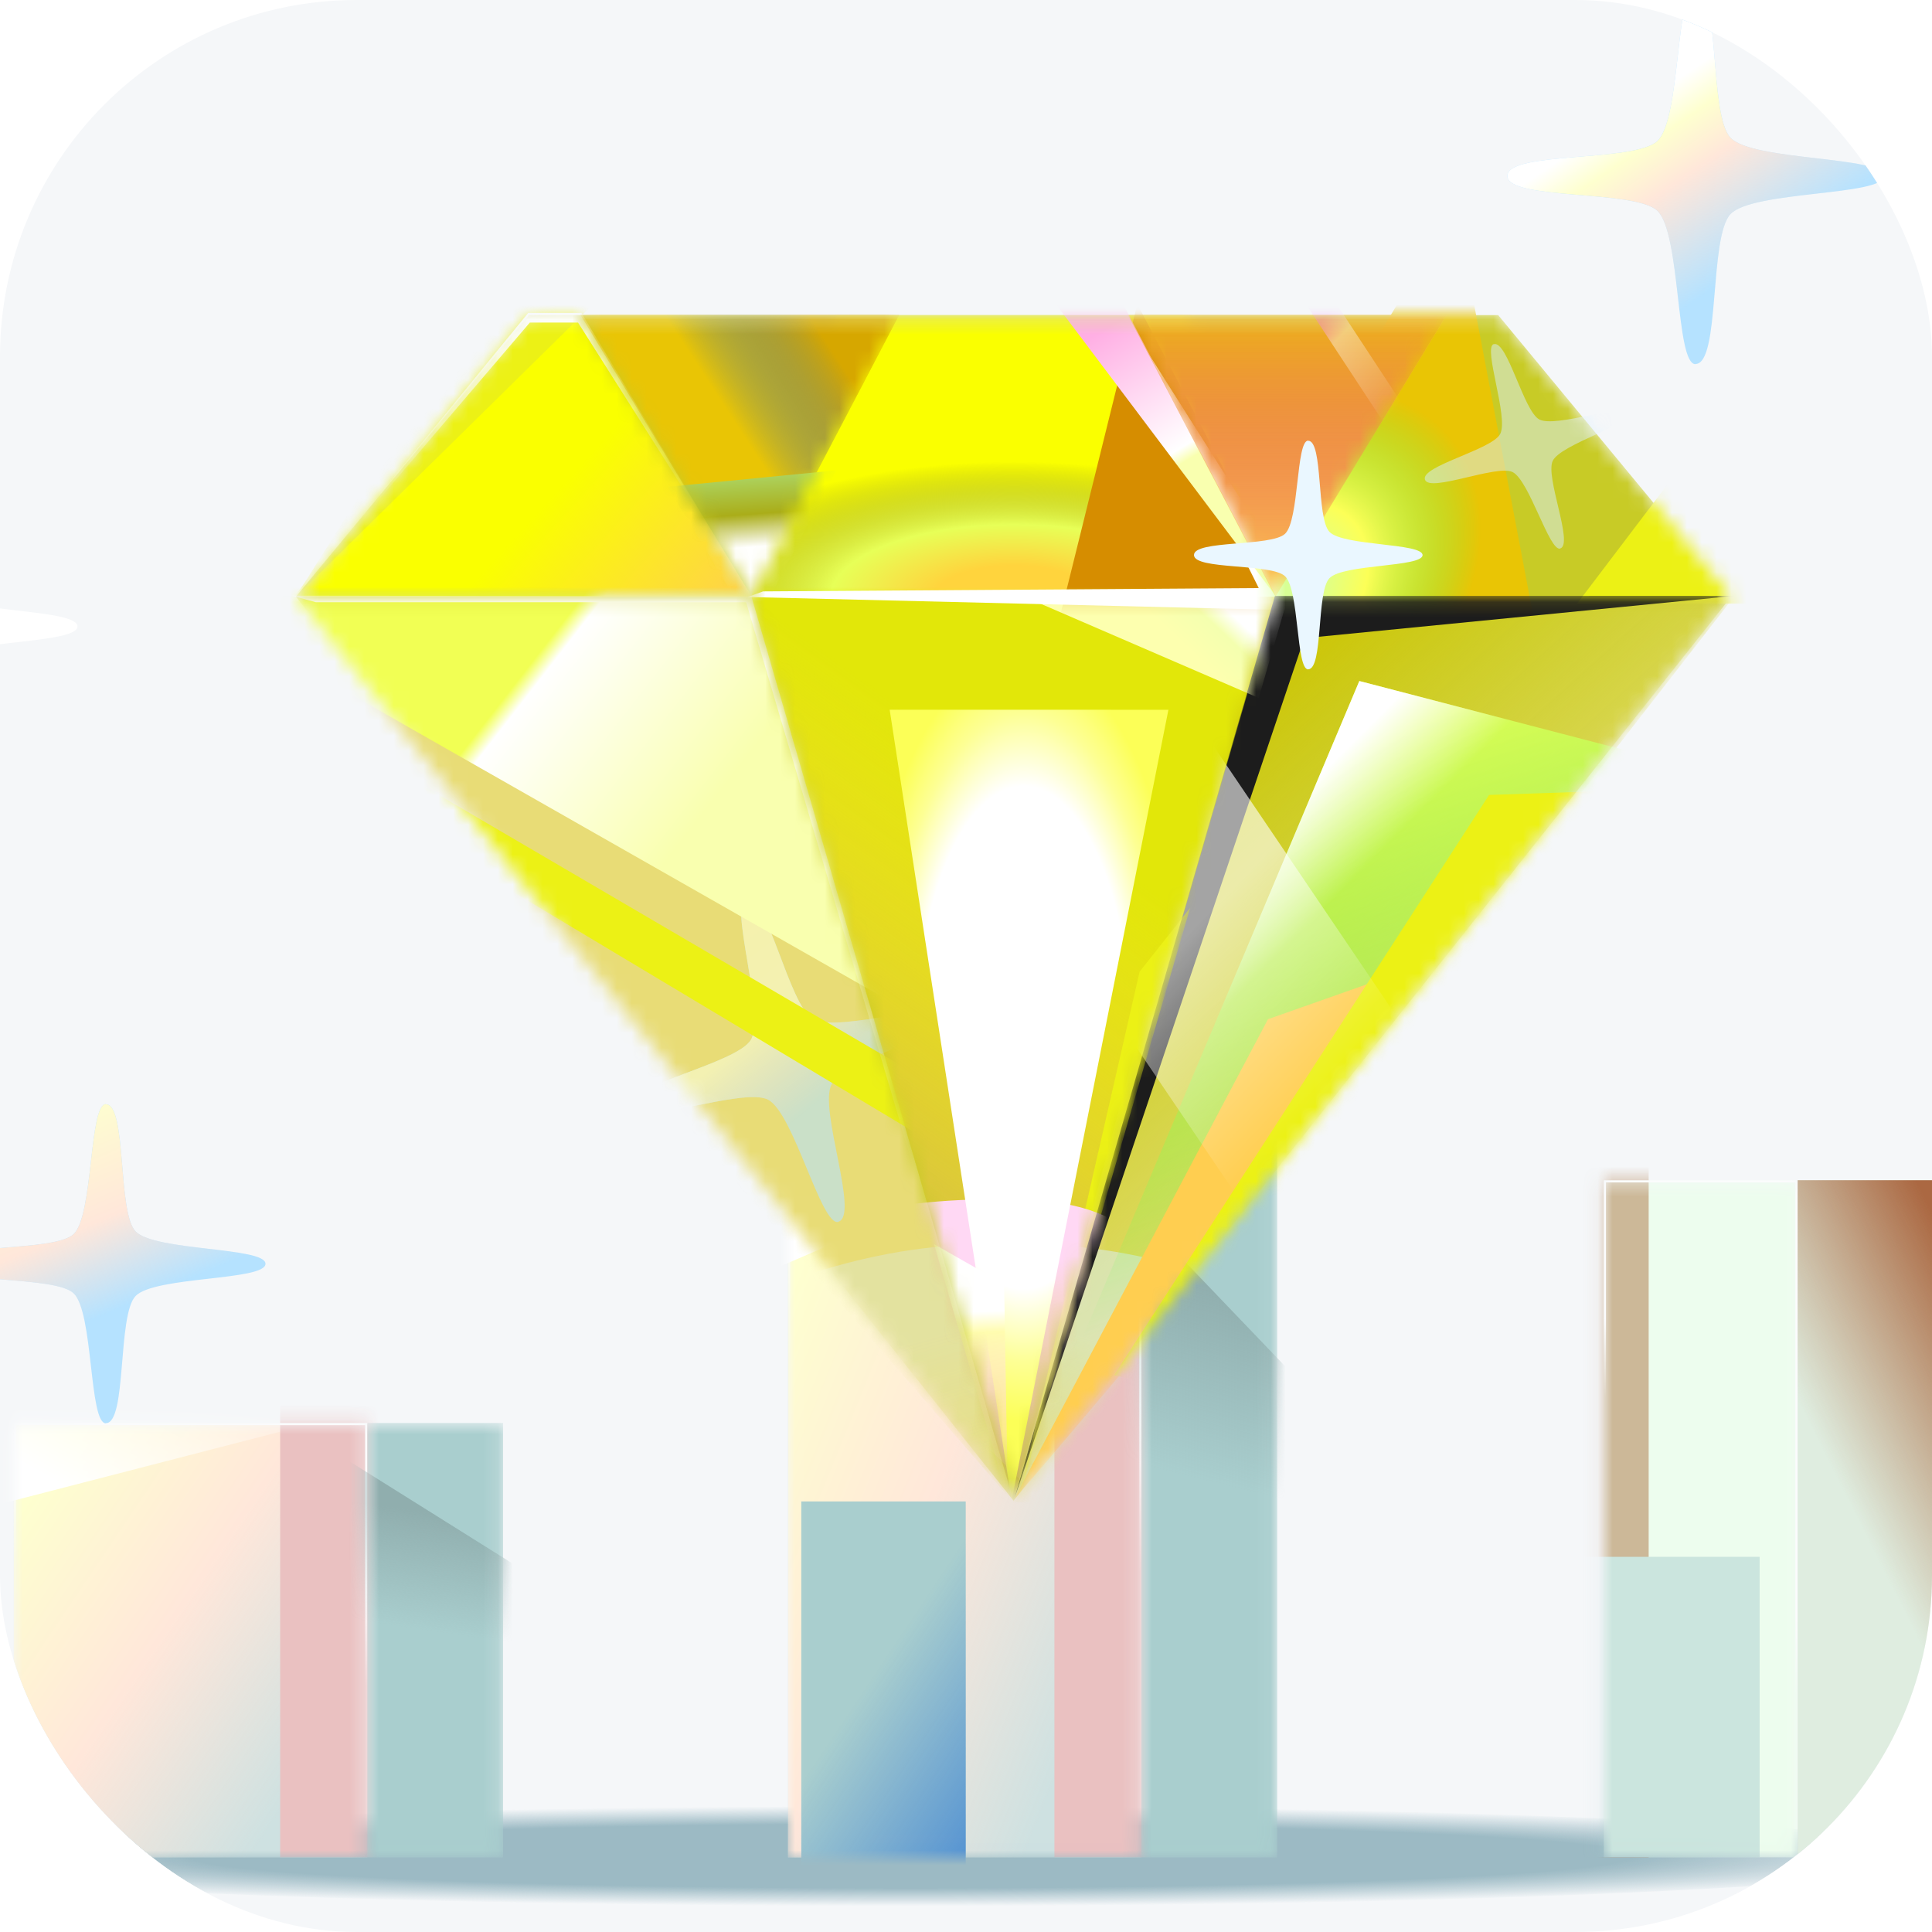 <svg width="130" height="130" fill="none" xmlns="http://www.w3.org/2000/svg"><g clip-path="url(#a)"><rect width="130" height="130" rx="24" fill="#F5F7F9"/><g clip-path="url(#b)"><g filter="url(#c)"><ellipse cx="61.25" cy="124.893" rx="70.754" ry="3.369" fill="url(#d)"/></g><mask id="e" style="mask-type:alpha" maskUnits="userSpaceOnUse" x="0" y="95" width="25" height="30"><path fill="#fff" d="M.928 95.749h23.787v29.237H.928z"/></mask><g mask="url(#e)"><path fill="#CEE1E1" d="M.928 95.746h23.787v29.237H.928z"/><path fill="url(#f)" d="M.928 95.746h23.787v29.237H.928z"/><path d="m24.713 94.822-27.266 7.045v-7.045h27.266Z" fill="url(#g)"/><g filter="url(#h)"><path fill="#EAC1C1" d="M18.852 78.761h53.392v46.215H18.852z"/></g><g filter="url(#i)"><path stroke="url(#j)" stroke-width=".147" d="M1.001 95.82h23.64v29.09H1.001z"/></g></g><mask id="k" style="mask-type:alpha" maskUnits="userSpaceOnUse" x="24" y="95" width="10" height="30"><path fill="#fff" d="M24.715 95.746h9.136v29.237h-9.136z"/></mask><g mask="url(#k)"><path fill="#A9CECE" d="M24.715 95.746h9.136v29.237h-9.136z"/><g filter="url(#l)"><path d="M49.464 114.591 21.312 96.949l-16.516 5.917 27.378 17.758 17.29-6.033Z" fill="url(#m)"/></g></g><mask id="n" style="mask-type:alpha" maskUnits="userSpaceOnUse" x="53" y="76" width="24" height="49"><path fill="#fff" d="M53.022 76.29h23.787v48.698H53.022z"/></mask><g mask="url(#n)"><path fill="#CEE1E1" d="M53.022 76.285h23.787v48.698H53.022z"/><path fill="url(#o)" d="M53.022 76.285h23.787v48.698H53.022z"/><path d="M76.806 74.747 49.541 86.482V74.747h27.266Z" fill="url(#p)"/><g filter="url(#q)"><path fill="#EAC1C1" d="M70.949 47.995h53.392v76.978H70.949z"/></g><g filter="url(#r)"><path fill="#A9CECE" d="M53.916 101.03h11.066v29.486H53.916z"/><path fill="url(#s)" d="M53.916 101.03h11.066v29.486H53.916z"/></g><g filter="url(#t)"><path stroke="url(#u)" stroke-width=".147" d="M53.095 76.359h23.64v48.551h-23.64z"/></g></g><mask id="v" style="mask-type:alpha" maskUnits="userSpaceOnUse" x="76" y="76" width="10" height="49"><path fill="#fff" d="M76.805 76.285h9.136v48.698h-9.136z"/></mask><g mask="url(#v)"><path fill="#A9CECE" d="M76.805 76.285h9.136v48.698h-9.136z"/><g filter="url(#w)"><path d="M101.554 107.673 73.401 78.287l-16.515 9.856 27.377 29.579 17.291-10.049Z" fill="url(#x)"/></g></g><mask id="y" style="mask-type:alpha" maskUnits="userSpaceOnUse" x="107" y="79" width="14" height="46"><path fill="#fff" d="M107.914 79.416h13.044v45.561h-13.044z"/></mask><g mask="url(#y)"><path fill="#EDFDEE" d="M107.914 79.416h13.044v45.561h-13.044z"/><g opacity=".5" filter="url(#z)"><path fill="#AB7442" d="M102.324-68.575h8.611v193.581h-8.611z"/><path fill="#A9CECE" d="M88.482 104.754h29.921v20.223H88.482z"/></g><path stroke="url(#A)" stroke-width=".147" d="M107.988 79.49h12.897v45.414h-12.897z"/></g><path fill="#DFEDE0" d="M120.959 79.415h9.656v45.561h-9.656z"/><path fill="url(#B)" d="M120.959 79.415h9.656v45.561h-9.656z"/><path d="M-4.058 39.837c-1.313-1.358-.609-9.077-2.121-9.077v-.012c-1.211 0-.88 7.903-2.297 9.274-1.36 1.313-9.077.61-9.077 2.12 0 1.497 7.726.806 9.077 2.119 1.418 1.37 1.086 9.274 2.297 9.274v-.013c1.512 0 .808-7.724 2.121-9.076 1.368-1.418 9.272-1.086 9.272-2.297 0-1.21-7.904-.891-9.272-2.312Z" fill="#fff"/><path d="M116.448 9.273c-1.462-1.51-.678-10.093-2.362-10.093v-.014c-1.347 0-.978 8.789-2.556 10.313-1.514 1.46-10.102.677-10.102 2.357 0 1.665 8.599.896 10.102 2.356 1.578 1.524 1.209 10.313 2.556 10.313v-.014c1.684 0 .9-8.589 2.362-10.093 1.522-1.577 10.319-1.208 10.319-2.554 0-1.346-8.797-.991-10.319-2.57Z" fill="#B5E2FF"/><path d="M116.448 9.273c-1.462-1.51-.678-10.093-2.362-10.093v-.014c-1.347 0-.978 8.789-2.556 10.313-1.514 1.46-10.102.677-10.102 2.357 0 1.665 8.599.896 10.102 2.356 1.578 1.524 1.209 10.313 2.556 10.313v-.014c1.684 0 .9-8.589 2.362-10.093 1.522-1.577 10.319-1.208 10.319-2.554 0-1.346-8.797-.991-10.319-2.57Z" fill="url(#C)"/><mask id="D" style="mask-type:alpha" maskUnits="userSpaceOnUse" x="19" y="21" width="98" height="80"><path d="M35.584 21.202h65.226l15.678 18.95-48.29 60.833-48.292-60.833 15.678-18.95Z" fill="#fff"/></mask><g mask="url(#D)"><path d="M35.584 21.202h65.226l15.678 18.95-48.29 60.833-48.292-60.833 15.678-18.95Z" fill="#C8CB26"/><g filter="url(#E)"><path d="m113.127 31.378-7.008 9.238 13.99-.001-6.982-9.237Z" fill="#ECF115"/></g><g filter="url(#F)"><path d="m103.524 43.301-5.569-29.304-17.8 29.318 23.369-.014Z" fill="#E9C505"/><path d="m103.524 43.301-5.569-29.304-17.8 29.318 23.369-.014Z" fill="url(#G)"/></g><g opacity=".5" filter="url(#H)"><path d="M103.575 28.224c-1.06-.562-2.154-5.36-3.067-5.063l-.003-.008c-.73.239 1.025 4.945.439 6.052-.563 1.06-5.36 2.154-5.063 3.066.294.904 4.823-1.034 5.897-.507 1.126.548 2.481 5.386 3.212 5.147l-.003-.007c.913-.298-1.032-4.823-.505-5.898.547-1.125 5.384-2.48 5.146-3.211-.238-.731-4.947 1.017-6.053.429Z" fill="#D8F0FF"/></g><mask id="I" style="mask-type:alpha" maskUnits="userSpaceOnUse" x="19" y="20" width="32" height="21"><path d="m38.644 20.51 11.94 19.653-30.806.003L34.73 20.883l3.914-.374Z" fill="#fff"/></mask><g mask="url(#I)"><path d="m38.644 20.51 11.94 19.653-30.806.003L34.73 20.883l3.914-.374Z" fill="#FAFF00"/><path d="m38.644 20.51 11.94 19.653-30.806.003L34.73 20.883l3.914-.374Z" fill="url(#J)"/><g filter="url(#K)"><path d="M41.54 18.863 19.884 40.175 33.88 17.99l7.66.873Z" fill="#ECF115"/></g><g filter="url(#L)"><path d="m35.543 21.053-15.64 19.106 15.746-18.453h3.247L50.568 40.14 39.125 21.053h-3.582Z" fill="url(#M)"/></g></g><mask id="N" style="mask-type:alpha" maskUnits="userSpaceOnUse" x="15" y="40" width="54" height="62"><path d="m50.569 40.153 17.677 61.011L15.28 40.16l35.289-.007Z" fill="#fff"/></mask><g mask="url(#N)"><path d="m50.569 40.153 17.677 61.011L15.28 40.16l35.289-.007Z" fill="#E8DC76"/><g opacity=".6" filter="url(#O)"><path d="M54.696 68.571c-1.624-.937-3.062-8.493-4.506-8.08l-.003-.012c-1.155.331 1.322 7.78.344 9.476-.94 1.625-8.494 3.062-8.081 4.503.41 1.429 7.592-1.343 9.24-.459 1.726.92 3.57 8.551 4.725 8.22l-.004-.012c1.444-.413-1.339-7.59-.456-9.24.918-1.726 8.549-3.57 8.218-4.724-.33-1.156-7.784 1.31-9.477.328Z" fill="#B5E2FF"/><path d="M54.696 68.571c-1.624-.937-3.062-8.493-4.506-8.08l-.003-.012c-1.155.331 1.322 7.78.344 9.476-.94 1.625-8.494 3.062-8.081 4.503.41 1.429 7.592-1.343 9.24-.459 1.726.92 3.57 8.551 4.725 8.22l-.004-.012c1.444-.413-1.339-7.59-.456-9.24.918-1.726 8.549-3.57 8.218-4.724-.33-1.156-7.784 1.31-9.477.328Z" fill="url(#P)"/></g><g filter="url(#Q)"><path d="M67.054 83.827c-7.43-.495-16.812 3.005-18.587 4.8l24.22 21.698c1.219-8.626 1.796-26.003-5.633-26.498Z" fill="url(#R)" fill-opacity=".3"/></g><g filter="url(#S)"><path d="M61.662 72.305 28.425 52.848l3.441 5.572 30.907 18.507-1.111-4.622Z" fill="#ECF115"/></g><g filter="url(#T)"><path d="M60.097 67.494 22.716 46.21l-8.16-6.484 1.577-6.097 41.374 4.71 2.59 29.154Z" fill="url(#U)"/></g><g filter="url(#V)"><path d="m50.578 40.132 17.644 60.919-.29-.642-17.727-59.887H21.253l-1.628-.443 30.953.053Z" fill="url(#W)"/></g></g><mask id="X" style="mask-type:alpha" maskUnits="userSpaceOnUse" x="68" y="40" width="49" height="62"><path d="M84.611 40.148h32.063l-47.41 60.95H68.17l16.441-60.95Z" fill="#fff"/></mask><g mask="url(#X)"><path d="M84.611 40.148h32.063l-47.41 60.95H68.17l16.441-60.95Z" fill="#E8DC76"/><path d="M84.611 40.148h32.063l-47.41 60.95H68.17l16.441-60.95Z" fill="url(#Y)"/><g filter="url(#Z)"><path d="M68.522 83.826c7.43-.495 16.813 3.006 18.587 4.8l-24.22 21.698c-1.218-8.626-1.796-26.003 5.633-26.498Z" fill="url(#aa)" fill-opacity=".5"/></g><g filter="url(#ab)"><path d="M85.787 40.098 68.21 100.98l19.553-58.038 28.979-2.85-30.955.006Z" fill="#1C1C1C"/></g><g filter="url(#ac)"><path d="m91.466 45.824-23.32 55.324 55.399-46.977-32.08-8.347Z" fill="url(#ad)"/><path d="m91.466 45.824-23.32 55.324 55.399-46.977-32.08-8.347Z" fill="url(#ae)"/></g><g filter="url(#af)"><path d="m85.32 68.58-17.143 32.405 31.98-37.644-14.836 5.239Z" fill="#FFCE50"/></g><g filter="url(#ag)"><path d="M100.197 53.49 74.965 92.534l3.035.694 32.12-40.074-9.923.336Z" fill="#ECF115"/></g><g filter="url(#ah)"><path transform="rotate(-34.097 66.936 56.403)" fill="url(#ai)" fill-opacity=".6" d="M66.936 56.403h15.667v40.822H66.936z"/></g></g><mask id="aj" style="mask-type:alpha" maskUnits="userSpaceOnUse" x="50" y="21" width="36" height="80"><path d="M56.286 21.201h23.812l5.724 18.95-17.63 60.833-17.63-60.833 5.724-18.95Z" fill="#fff"/></mask><g mask="url(#aj)"><path d="M56.286 21.201h23.812l5.724 18.95-17.63 60.833-17.63-60.833 5.724-18.95Z" fill="#E2E709"/><path d="M56.286 21.201h23.812l5.724 18.95-17.63 60.833-17.63-60.833 5.724-18.95Z" fill="url(#ak)"/><g filter="url(#al)"><path d="m76.681 65.383 3.398-4.29-11.457 39.474 8.06-35.184Z" fill="#ECF115"/></g><g filter="url(#am)"><path d="M69.606 80.772c-7.976-.45-15.036 1.167-16.905 2.863l23.004 22.984c1.685-8.547 8.88-25.002-6.099-25.847Z" fill="url(#an)"/></g><g filter="url(#ao)"><path d="m59.864 47.757 8.203 53.226L78.62 47.759l-18.756-.002Z" fill="url(#ap)"/></g><g filter="url(#aq)"><path d="m62.846 83.714 4.97 17.154-.251-14.47-4.72-2.684Z" fill="url(#ar)"/></g><g filter="url(#as)"><path d="M84.696 46.965 68.922 40.15l17.756.004-1.982 6.812Z" fill="url(#at)"/></g><mask id="au" style="mask-type:alpha" maskUnits="userSpaceOnUse" x="50" y="21" width="36" height="20"><path d="M50.586 21.206h35.31v18.946h-35.31V21.206Z" fill="#fff"/></mask><g mask="url(#au)"><path d="M50.586 21.206h35.31v18.946h-35.31V21.206Z" fill="#FAFF00"/><path d="M50.586 21.206h35.31v18.946h-35.31V21.206Z" fill="url(#av)"/><g filter="url(#aw)"><path d="m71.335 41.43 5.194-20.972 10.99 20.972H71.336Z" fill="#D68D00"/></g></g><g filter="url(#ax)"><path d="m51.348 39.792-1.047.38 37.922.92-10.98-17.358v.92L84.7 39.57l-33.352.223Z" fill="#fff"/></g><g filter="url(#ay)"><path d="m74.614 18.628 11.253 21.517-16.235-21.563 4.982.046Z" fill="url(#az)"/></g></g><mask id="aA" style="mask-type:alpha" maskUnits="userSpaceOnUse" x="39" y="21" width="22" height="20"><path d="M60.516 21.163H39.042l11.53 18.985 9.944-18.985Z" fill="#fff"/></mask><g mask="url(#aA)"><path d="M60.516 21.163H39.042l11.53 18.985 9.944-18.985Z" fill="#E9C505"/><path d="M60.516 21.163H39.042l11.53 18.985 9.944-18.985Z" fill="url(#aB)"/><g filter="url(#aC)"><path d="m44.913 32.759 5.788 9.55 5.572-10.66-11.36 1.11Z" fill="url(#aD)"/></g></g><mask id="aE" style="mask-type:alpha" maskUnits="userSpaceOnUse" x="75" y="21" width="23" height="20"><path d="M75.883 21.17h21.473l-11.53 18.984-9.943-18.984Z" fill="#fff"/></mask><g mask="url(#aE)"><path d="M75.883 21.17h21.473l-11.53 18.984-9.943-18.984Z" fill="#FFCE50"/><path d="M75.883 21.17h21.473l-11.53 18.984-9.943-18.984Z" fill="url(#aF)"/><g opacity=".4" filter="url(#aG)"><path transform="rotate(-33.295 85.147 16.309)" fill="url(#aH)" d="M85.147 16.309h1.725v22.037h-1.725z"/></g></g></g><path d="M9.125 82.86c-1.238-1.28-.574-8.557-2-8.557v-.012c-1.142 0-.829 7.451-2.165 8.743-1.283 1.238-8.558.574-8.558 1.998 0 1.412 7.284.76 8.558 1.998 1.336 1.292 1.023 8.743 2.165 8.743v-.011c1.426 0 .762-7.282 2-8.558 1.29-1.336 8.74-1.023 8.74-2.165 0-1.141-7.45-.84-8.74-2.179Z" fill="#B5E2FF"/><path d="M9.125 82.86c-1.238-1.28-.574-8.557-2-8.557v-.012c-1.142 0-.829 7.451-2.165 8.743-1.283 1.238-8.558.574-8.558 1.998 0 1.412 7.284.76 8.558 1.998 1.336 1.292 1.023 8.743 2.165 8.743v-.011c1.426 0 .762-7.282 2-8.558 1.29-1.336 8.74-1.023 8.74-2.165 0-1.141-7.45-.84-8.74-2.179Z" fill="url(#aI)"/><path d="M89.457 35.789c-.887-.918-.411-6.132-1.433-6.132v-.009c-.819 0-.594 5.34-1.552 6.266-.92.887-6.132.411-6.132 1.432 0 1.011 5.22.544 6.132 1.431.958.926.734 6.266 1.552 6.266v-.009c1.022 0 .546-5.218 1.433-6.132.924-.958 6.264-.733 6.264-1.551s-5.34-.602-6.264-1.562Z" fill="#EAF7FF"/></g></g><defs><filter id="c" x="-11.707" y="119.32" width="145.915" height="11.145" filterUnits="userSpaceOnUse" color-interpolation-filters="sRGB"><feFlood flood-opacity="0" result="BackgroundImageFix"/><feBlend in="SourceGraphic" in2="BackgroundImageFix" result="shape"/><feGaussianBlur stdDeviation="1.102" result="effect1_foregroundBlur_4349_10851"/></filter><filter id="h" x="18.117" y="78.026" width="54.86" height="47.685" filterUnits="userSpaceOnUse" color-interpolation-filters="sRGB"><feFlood flood-opacity="0" result="BackgroundImageFix"/><feBlend in="SourceGraphic" in2="BackgroundImageFix" result="shape"/><feGaussianBlur stdDeviation=".367" result="effect1_foregroundBlur_4349_10851"/></filter><filter id="i" x=".744" y="95.563" width="24.154" height="29.605" filterUnits="userSpaceOnUse" color-interpolation-filters="sRGB"><feFlood flood-opacity="0" result="BackgroundImageFix"/><feBlend in="SourceGraphic" in2="BackgroundImageFix" result="shape"/><feGaussianBlur stdDeviation=".092" result="effect1_foregroundBlur_4349_10851"/></filter><filter id="l" x="4.062" y="96.215" width="46.137" height="25.144" filterUnits="userSpaceOnUse" color-interpolation-filters="sRGB"><feFlood flood-opacity="0" result="BackgroundImageFix"/><feBlend in="SourceGraphic" in2="BackgroundImageFix" result="shape"/><feGaussianBlur stdDeviation=".367" result="effect1_foregroundBlur_4349_10851"/></filter><filter id="q" x="70.215" y="47.261" width="54.86" height="78.447" filterUnits="userSpaceOnUse" color-interpolation-filters="sRGB"><feFlood flood-opacity="0" result="BackgroundImageFix"/><feBlend in="SourceGraphic" in2="BackgroundImageFix" result="shape"/><feGaussianBlur stdDeviation=".367" result="effect1_foregroundBlur_4349_10851"/></filter><filter id="r" x="53.182" y="100.296" width="12.535" height="30.954" filterUnits="userSpaceOnUse" color-interpolation-filters="sRGB"><feFlood flood-opacity="0" result="BackgroundImageFix"/><feBlend in="SourceGraphic" in2="BackgroundImageFix" result="shape"/><feGaussianBlur stdDeviation=".367" result="effect1_foregroundBlur_4349_10851"/></filter><filter id="t" x="52.838" y="76.102" width="24.154" height="49.066" filterUnits="userSpaceOnUse" color-interpolation-filters="sRGB"><feFlood flood-opacity="0" result="BackgroundImageFix"/><feBlend in="SourceGraphic" in2="BackgroundImageFix" result="shape"/><feGaussianBlur stdDeviation=".092" result="effect1_foregroundBlur_4349_10851"/></filter><filter id="w" x="56.152" y="77.553" width="46.137" height="40.904" filterUnits="userSpaceOnUse" color-interpolation-filters="sRGB"><feFlood flood-opacity="0" result="BackgroundImageFix"/><feBlend in="SourceGraphic" in2="BackgroundImageFix" result="shape"/><feGaussianBlur stdDeviation=".367" result="effect1_foregroundBlur_4349_10851"/></filter><filter id="z" x="87.748" y="-69.31" width="31.389" height="195.05" filterUnits="userSpaceOnUse" color-interpolation-filters="sRGB"><feFlood flood-opacity="0" result="BackgroundImageFix"/><feBlend in="SourceGraphic" in2="BackgroundImageFix" result="shape"/><feGaussianBlur stdDeviation=".367" result="effect1_foregroundBlur_4349_10851"/></filter><filter id="E" x="105.752" y="31.011" width="14.725" height="9.973" filterUnits="userSpaceOnUse" color-interpolation-filters="sRGB"><feFlood flood-opacity="0" result="BackgroundImageFix"/><feBlend in="SourceGraphic" in2="BackgroundImageFix" result="shape"/><feGaussianBlur stdDeviation=".184" result="effect1_foregroundBlur_4349_10851"/></filter><filter id="F" x="79.42" y="13.263" width="24.838" height="30.787" filterUnits="userSpaceOnUse" color-interpolation-filters="sRGB"><feFlood flood-opacity="0" result="BackgroundImageFix"/><feBlend in="SourceGraphic" in2="BackgroundImageFix" result="shape"/><feGaussianBlur stdDeviation=".367" result="effect1_foregroundBlur_4349_10851"/></filter><filter id="H" x="95.72" y="23.001" width="14.063" height="14.066" filterUnits="userSpaceOnUse" color-interpolation-filters="sRGB"><feFlood flood-opacity="0" result="BackgroundImageFix"/><feBlend in="SourceGraphic" in2="BackgroundImageFix" result="shape"/><feGaussianBlur stdDeviation=".073" result="effect1_foregroundBlur_4349_10851"/></filter><filter id="K" x="19.517" y="17.622" width="22.391" height="22.92" filterUnits="userSpaceOnUse" color-interpolation-filters="sRGB"><feFlood flood-opacity="0" result="BackgroundImageFix"/><feBlend in="SourceGraphic" in2="BackgroundImageFix" result="shape"/><feGaussianBlur stdDeviation=".184" result="effect1_foregroundBlur_4349_10851"/></filter><filter id="L" x="19.829" y="20.979" width="30.813" height="19.253" filterUnits="userSpaceOnUse" color-interpolation-filters="sRGB"><feFlood flood-opacity="0" result="BackgroundImageFix"/><feBlend in="SourceGraphic" in2="BackgroundImageFix" result="shape"/><feGaussianBlur stdDeviation=".037" result="effect1_foregroundBlur_4349_10851"/></filter><filter id="O" x="42.287" y="60.328" width="22.044" height="22.049" filterUnits="userSpaceOnUse" color-interpolation-filters="sRGB"><feFlood flood-opacity="0" result="BackgroundImageFix"/><feBlend in="SourceGraphic" in2="BackgroundImageFix" result="shape"/><feGaussianBlur stdDeviation=".073" result="effect1_foregroundBlur_4349_10851"/></filter><filter id="Q" x="48.393" y="83.706" width="25.1" height="26.693" filterUnits="userSpaceOnUse" color-interpolation-filters="sRGB"><feFlood flood-opacity="0" result="BackgroundImageFix"/><feBlend in="SourceGraphic" in2="BackgroundImageFix" result="shape"/><feGaussianBlur stdDeviation=".037" result="effect1_foregroundBlur_4349_10851"/></filter><filter id="S" x="27.689" y="52.114" width="35.819" height="25.548" filterUnits="userSpaceOnUse" color-interpolation-filters="sRGB"><feFlood flood-opacity="0" result="BackgroundImageFix"/><feBlend in="SourceGraphic" in2="BackgroundImageFix" result="shape"/><feGaussianBlur stdDeviation=".367" result="effect1_foregroundBlur_4349_10851"/></filter><filter id="T" x="13.822" y="32.895" width="47.008" height="35.333" filterUnits="userSpaceOnUse" color-interpolation-filters="sRGB"><feFlood flood-opacity="0" result="BackgroundImageFix"/><feBlend in="SourceGraphic" in2="BackgroundImageFix" result="shape"/><feGaussianBlur stdDeviation=".367" result="effect1_foregroundBlur_4349_10851"/></filter><filter id="V" x="19.552" y="40.006" width="48.745" height="61.119" filterUnits="userSpaceOnUse" color-interpolation-filters="sRGB"><feFlood flood-opacity="0" result="BackgroundImageFix"/><feBlend in="SourceGraphic" in2="BackgroundImageFix" result="shape"/><feGaussianBlur stdDeviation=".037" result="effect1_foregroundBlur_4349_10851"/></filter><filter id="Z" x="62.083" y="83.705" width="25.1" height="26.693" filterUnits="userSpaceOnUse" color-interpolation-filters="sRGB"><feFlood flood-opacity="0" result="BackgroundImageFix"/><feBlend in="SourceGraphic" in2="BackgroundImageFix" result="shape"/><feGaussianBlur stdDeviation=".037" result="effect1_foregroundBlur_4349_10851"/></filter><filter id="ab" x="66.375" y="38.256" width="52.204" height="64.56" filterUnits="userSpaceOnUse" color-interpolation-filters="sRGB"><feFlood flood-opacity="0" result="BackgroundImageFix"/><feBlend in="SourceGraphic" in2="BackgroundImageFix" result="shape"/><feGaussianBlur stdDeviation=".918" result="effect1_foregroundBlur_4349_10851"/></filter><filter id="ac" x="67.412" y="45.09" width="56.867" height="56.792" filterUnits="userSpaceOnUse" color-interpolation-filters="sRGB"><feFlood flood-opacity="0" result="BackgroundImageFix"/><feBlend in="SourceGraphic" in2="BackgroundImageFix" result="shape"/><feGaussianBlur stdDeviation=".367" result="effect1_foregroundBlur_4349_10851"/></filter><filter id="af" x="65.974" y="61.137" width="36.385" height="42.05" filterUnits="userSpaceOnUse" color-interpolation-filters="sRGB"><feFlood flood-opacity="0" result="BackgroundImageFix"/><feBlend in="SourceGraphic" in2="BackgroundImageFix" result="shape"/><feGaussianBlur stdDeviation="1.102" result="effect1_foregroundBlur_4349_10851"/></filter><filter id="ag" x="74.23" y="52.42" width="36.625" height="41.542" filterUnits="userSpaceOnUse" color-interpolation-filters="sRGB"><feFlood flood-opacity="0" result="BackgroundImageFix"/><feBlend in="SourceGraphic" in2="BackgroundImageFix" result="shape"/><feGaussianBlur stdDeviation=".367" result="effect1_foregroundBlur_4349_10851"/></filter><filter id="ah" x="66.789" y="47.473" width="36.151" height="42.881" filterUnits="userSpaceOnUse" color-interpolation-filters="sRGB"><feFlood flood-opacity="0" result="BackgroundImageFix"/><feBlend in="SourceGraphic" in2="BackgroundImageFix" result="shape"/><feGaussianBlur stdDeviation=".073" result="effect1_foregroundBlur_4349_10851"/></filter><filter id="al" x="68.256" y="60.727" width="12.19" height="40.208" filterUnits="userSpaceOnUse" color-interpolation-filters="sRGB"><feFlood flood-opacity="0" result="BackgroundImageFix"/><feBlend in="SourceGraphic" in2="BackgroundImageFix" result="shape"/><feGaussianBlur stdDeviation=".184" result="effect1_foregroundBlur_4349_10851"/></filter><filter id="am" x="52.628" y="80.622" width="26.356" height="26.071" filterUnits="userSpaceOnUse" color-interpolation-filters="sRGB"><feFlood flood-opacity="0" result="BackgroundImageFix"/><feBlend in="SourceGraphic" in2="BackgroundImageFix" result="shape"/><feGaussianBlur stdDeviation=".037" result="effect1_foregroundBlur_4349_10851"/></filter><filter id="ao" x="58.027" y="45.921" width="22.428" height="56.899" filterUnits="userSpaceOnUse" color-interpolation-filters="sRGB"><feFlood flood-opacity="0" result="BackgroundImageFix"/><feBlend in="SourceGraphic" in2="BackgroundImageFix" result="shape"/><feGaussianBlur stdDeviation=".918" result="effect1_foregroundBlur_4349_10851"/></filter><filter id="aq" x="62.478" y="83.347" width="5.705" height="17.889" filterUnits="userSpaceOnUse" color-interpolation-filters="sRGB"><feFlood flood-opacity="0" result="BackgroundImageFix"/><feBlend in="SourceGraphic" in2="BackgroundImageFix" result="shape"/><feGaussianBlur stdDeviation=".184" result="effect1_foregroundBlur_4349_10851"/></filter><filter id="as" x="68.555" y="39.782" width="18.49" height="7.551" filterUnits="userSpaceOnUse" color-interpolation-filters="sRGB"><feFlood flood-opacity="0" result="BackgroundImageFix"/><feBlend in="SourceGraphic" in2="BackgroundImageFix" result="shape"/><feGaussianBlur stdDeviation=".184" result="effect1_foregroundBlur_4349_10851"/></filter><filter id="aw" x="69.867" y="18.989" width="19.121" height="23.91" filterUnits="userSpaceOnUse" color-interpolation-filters="sRGB"><feFlood flood-opacity="0" result="BackgroundImageFix"/><feBlend in="SourceGraphic" in2="BackgroundImageFix" result="shape"/><feGaussianBlur stdDeviation=".734" result="effect1_foregroundBlur_4349_10851"/></filter><filter id="ax" x="50.227" y="23.661" width="38.069" height="17.505" filterUnits="userSpaceOnUse" color-interpolation-filters="sRGB"><feFlood flood-opacity="0" result="BackgroundImageFix"/><feBlend in="SourceGraphic" in2="BackgroundImageFix" result="shape"/><feGaussianBlur stdDeviation=".037" result="effect1_foregroundBlur_4349_10851"/></filter><filter id="ay" x="69.266" y="18.215" width="16.969" height="22.298" filterUnits="userSpaceOnUse" color-interpolation-filters="sRGB"><feFlood flood-opacity="0" result="BackgroundImageFix"/><feBlend in="SourceGraphic" in2="BackgroundImageFix" result="shape"/><feGaussianBlur stdDeviation=".184" result="effect1_foregroundBlur_4349_10851"/></filter><filter id="aC" x="44.545" y="31.281" width="12.096" height="11.395" filterUnits="userSpaceOnUse" color-interpolation-filters="sRGB"><feFlood flood-opacity="0" result="BackgroundImageFix"/><feBlend in="SourceGraphic" in2="BackgroundImageFix" result="shape"/><feGaussianBlur stdDeviation=".184" result="effect1_foregroundBlur_4349_10851"/></filter><filter id="aG" x="85" y="15.215" width="13.833" height="19.66" filterUnits="userSpaceOnUse" color-interpolation-filters="sRGB"><feFlood flood-opacity="0" result="BackgroundImageFix"/><feBlend in="SourceGraphic" in2="BackgroundImageFix" result="shape"/><feGaussianBlur stdDeviation=".073" result="effect1_foregroundBlur_4349_10851"/></filter><linearGradient id="f" x1="5.322" y1="95.746" x2="26.771" y2="110.213" gradientUnits="userSpaceOnUse"><stop stop-color="#FEFFCF"/><stop offset=".49" stop-color="#FFE7DA"/><stop offset="1" stop-color="#FFE7DA" stop-opacity="0"/></linearGradient><linearGradient id="g" x1="3.236" y1="99.426" x2="9.699" y2="87.778" gradientUnits="userSpaceOnUse"><stop stop-color="#fff"/><stop offset="1" stop-color="#fff" stop-opacity="0"/></linearGradient><linearGradient id="j" x1="28.832" y1="97.692" x2="22.532" y2="115.587" gradientUnits="userSpaceOnUse"><stop offset=".522" stop-color="#fff"/><stop offset=".861" stop-color="#fff" stop-opacity="0"/></linearGradient><linearGradient id="m" x1="27.855" y1="101.625" x2="26.697" y2="109.406" gradientUnits="userSpaceOnUse"><stop stop-color="#90AEAE"/><stop offset="1" stop-color="#90AEAE" stop-opacity="0"/></linearGradient><linearGradient id="o" x1="57.415" y1="76.285" x2="84.227" y2="87.142" gradientUnits="userSpaceOnUse"><stop stop-color="#FEFFCF"/><stop offset=".49" stop-color="#FFE7DA"/><stop offset="1" stop-color="#FFE7DA" stop-opacity="0"/></linearGradient><linearGradient id="p" x1="55.33" y1="82.416" x2="67.978" y2="68.73" gradientUnits="userSpaceOnUse"><stop stop-color="#fff"/><stop offset="1" stop-color="#fff" stop-opacity="0"/></linearGradient><linearGradient id="s" x1="79.448" y1="126.007" x2="59.022" y2="112.336" gradientUnits="userSpaceOnUse"><stop stop-color="#0057D6"/><stop offset="1" stop-color="#0057D6" stop-opacity="0"/></linearGradient><linearGradient id="u" x1="80.925" y1="79.527" x2="66.308" y2="104.456" gradientUnits="userSpaceOnUse"><stop offset=".522" stop-color="#fff"/><stop offset=".861" stop-color="#fff" stop-opacity="0"/></linearGradient><linearGradient id="x" x1="79.945" y1="86.076" x2="76.851" y2="98.556" gradientUnits="userSpaceOnUse"><stop stop-color="#90AEAE"/><stop offset="1" stop-color="#90AEAE" stop-opacity="0"/></linearGradient><linearGradient id="A" x1="121.538" y1="94.678" x2="112.241" y2="100.621" gradientUnits="userSpaceOnUse"><stop offset=".745" stop-color="#fff"/><stop offset="1" stop-color="#fff" stop-opacity="0"/></linearGradient><linearGradient id="B" x1="130.616" y1="82.76" x2="118.308" y2="88.965" gradientUnits="userSpaceOnUse"><stop stop-color="#AB6842"/><stop offset="1" stop-color="#AB6E42" stop-opacity="0"/></linearGradient><linearGradient id="C" x1="103.178" y1="4.717" x2="116.777" y2="24.68" gradientUnits="userSpaceOnUse"><stop offset=".247" stop-color="#fff"/><stop offset=".35" stop-color="#FEFFCF"/><stop offset=".483" stop-color="#FFE7DA"/><stop offset=".785" stop-color="#FFE7DA" stop-opacity="0"/></linearGradient><linearGradient id="J" x1="50.722" y1="40.877" x2="39.581" y2="30.713" gradientUnits="userSpaceOnUse"><stop stop-color="#FFCE50"/><stop offset="1" stop-color="#FFCE50" stop-opacity="0"/></linearGradient><linearGradient id="M" x1="35.235" y1="21.053" x2="35.235" y2="34.25" gradientUnits="userSpaceOnUse"><stop stop-color="#fff"/><stop offset="1" stop-color="#fff" stop-opacity="0"/></linearGradient><linearGradient id="P" x1="43.299" y1="64.9" x2="52.429" y2="76.279" gradientUnits="userSpaceOnUse"><stop stop-color="#FEFFCF"/><stop offset=".569" stop-color="#FAFFDA"/><stop offset="1" stop-color="#FFE7DA" stop-opacity="0"/></linearGradient><linearGradient id="R" x1="62.931" y1="83.779" x2="68.639" y2="104.21" gradientUnits="userSpaceOnUse"><stop offset=".279" stop-color="#D8F0FF"/><stop offset="1" stop-color="#D8F0FF" stop-opacity="0"/></linearGradient><linearGradient id="U" x1="28.7" y1="39.627" x2="55.702" y2="60.599" gradientUnits="userSpaceOnUse"><stop offset=".252" stop-color="#F1FF54"/><stop offset=".286" stop-color="#fff"/><stop offset=".701" stop-color="#F9FFAF"/></linearGradient><linearGradient id="W" x1="49.798" y1="42.249" x2="43.923" y2="76.198" gradientUnits="userSpaceOnUse"><stop stop-color="#fff"/><stop offset="1" stop-color="#fff" stop-opacity="0"/></linearGradient><linearGradient id="Y" x1="86.721" y1="41.461" x2="108.305" y2="65.264" gradientUnits="userSpaceOnUse"><stop stop-color="#CCC401"/><stop offset="1" stop-color="#B0CC01" stop-opacity="0"/></linearGradient><linearGradient id="aa" x1="72.645" y1="83.778" x2="66.937" y2="104.209" gradientUnits="userSpaceOnUse"><stop offset=".279" stop-color="#D8F0FF"/><stop offset="1" stop-color="#D8F0FF" stop-opacity="0"/></linearGradient><linearGradient id="ad" x1="91.032" y1="49.648" x2="101.518" y2="82.449" gradientUnits="userSpaceOnUse"><stop stop-color="#DDFF57"/><stop offset=".956" stop-color="#57FF5A" stop-opacity="0"/></linearGradient><linearGradient id="ae" x1="90.975" y1="45.169" x2="98.013" y2="52.207" gradientUnits="userSpaceOnUse"><stop offset=".343" stop-color="#fff"/><stop offset="1" stop-color="#fff" stop-opacity="0"/></linearGradient><linearGradient id="ai" x1="58.46" y1="72.438" x2="61.476" y2="86.299" gradientUnits="userSpaceOnUse"><stop stop-color="#fff"/><stop offset="1" stop-color="#fff" stop-opacity="0"/></linearGradient><linearGradient id="ak" x1="64.183" y1="100.749" x2="88.302" y2="67.663" gradientUnits="userSpaceOnUse"><stop stop-color="#BFA45E"/><stop offset="1" stop-color="#FFCE50" stop-opacity="0"/></linearGradient><linearGradient id="an" x1="67.407" y1="79.581" x2="71.995" y2="100.292" gradientUnits="userSpaceOnUse"><stop offset=".279" stop-color="#FFD8F4"/><stop offset="1" stop-color="#FFD8FB" stop-opacity="0"/></linearGradient><linearGradient id="ar" x1="67.625" y1="85.632" x2="68.213" y2="100.868" gradientUnits="userSpaceOnUse"><stop offset=".168" stop-color="#fff"/><stop offset=".26" stop-color="#FFFCAF"/><stop offset="1" stop-color="#FFAFF7" stop-opacity="0"/></linearGradient><linearGradient id="at" x1="85.784" y1="40.068" x2="81.226" y2="44.884" gradientUnits="userSpaceOnUse"><stop offset=".44" stop-color="#fff"/><stop offset=".638" stop-color="#F4FFAF"/><stop offset="1" stop-color="#FDFFAF"/></linearGradient><linearGradient id="az" x1="74.53" y1="22.022" x2="85.683" y2="40.566" gradientUnits="userSpaceOnUse"><stop stop-color="#FFAFE4"/><stop offset=".439" stop-color="#fff"/><stop offset=".482" stop-color="#F9FFAF"/></linearGradient><linearGradient id="aB" x1="55.707" y1="23.112" x2="48.891" y2="27.568" gradientUnits="userSpaceOnUse"><stop stop-color="#D6A700"/><stop offset="1" stop-color="#0057D6" stop-opacity="0"/></linearGradient><linearGradient id="aD" x1="50.881" y1="37.541" x2="50.276" y2="29.076" gradientUnits="userSpaceOnUse"><stop offset=".089" stop-color="#fff"/><stop offset=".349" stop-color="#AAAD19"/><stop offset="1" stop-color="#AFFFB1"/><stop offset="1" stop-color="#FFAFE9"/></linearGradient><linearGradient id="aF" x1="86.62" y1="21.17" x2="86.62" y2="40.154" gradientUnits="userSpaceOnUse"><stop stop-color="#EDB21A"/><stop offset="1" stop-color="#D60067" stop-opacity="0"/></linearGradient><linearGradient id="aH" x1="85.405" y1="21.808" x2="88.454" y2="35.246" gradientUnits="userSpaceOnUse"><stop offset=".068" stop-color="#FC57FF"/><stop offset=".188" stop-color="#fff"/><stop offset=".657" stop-color="#fff" stop-opacity="0"/></linearGradient><linearGradient id="aI" x1="-.322" y1="76.526" x2="5.039" y2="89.306" gradientUnits="userSpaceOnUse"><stop stop-color="#FEFFCF"/><stop offset=".569" stop-color="#FFE7DA"/><stop offset="1" stop-color="#FFE7DA" stop-opacity="0"/></linearGradient><radialGradient id="d" cx="0" cy="0" r="1" gradientUnits="userSpaceOnUse" gradientTransform="matrix(0 3.369 -76.205 0 61.25 124.893)"><stop offset=".641" stop-color="#9CBAC4"/><stop offset="1" stop-color="#9CBAC4" stop-opacity="0"/></radialGradient><radialGradient id="G" cx="0" cy="0" r="1" gradientUnits="userSpaceOnUse" gradientTransform="rotate(-43.47 93.037 -87.362) scale(16.015 11.38)"><stop offset=".197" stop-color="#D7FF95"/><stop offset=".459" stop-color="#FCFF57"/><stop offset="1" stop-color="#57FF5A" stop-opacity="0"/></radialGradient><radialGradient id="ap" cx="0" cy="0" r="1" gradientUnits="userSpaceOnUse" gradientTransform="matrix(13.748 0 0 32.284 68.876 69.803)"><stop offset=".348" stop-color="#fff"/><stop offset=".526" stop-color="#fff"/><stop offset=".678" stop-color="#FDFF95"/><stop offset=".803" stop-color="#FCFF57"/></radialGradient><radialGradient id="av" cx="0" cy="0" r="1" gradientUnits="userSpaceOnUse" gradientTransform="matrix(26.734 0 0 10.58 68.24 40.152)"><stop offset=".198" stop-color="#FFD43D"/><stop offset=".459" stop-color="#E7FF57"/><stop offset=".859" stop-color="#7A7C2C" stop-opacity="0"/></radialGradient><clipPath id="a"><rect width="130" height="130" rx="24" fill="#fff"/></clipPath><clipPath id="b"><path fill="#fff" transform="translate(-14 -11)" d="M0 0h146v146H0z"/></clipPath></defs></svg>
